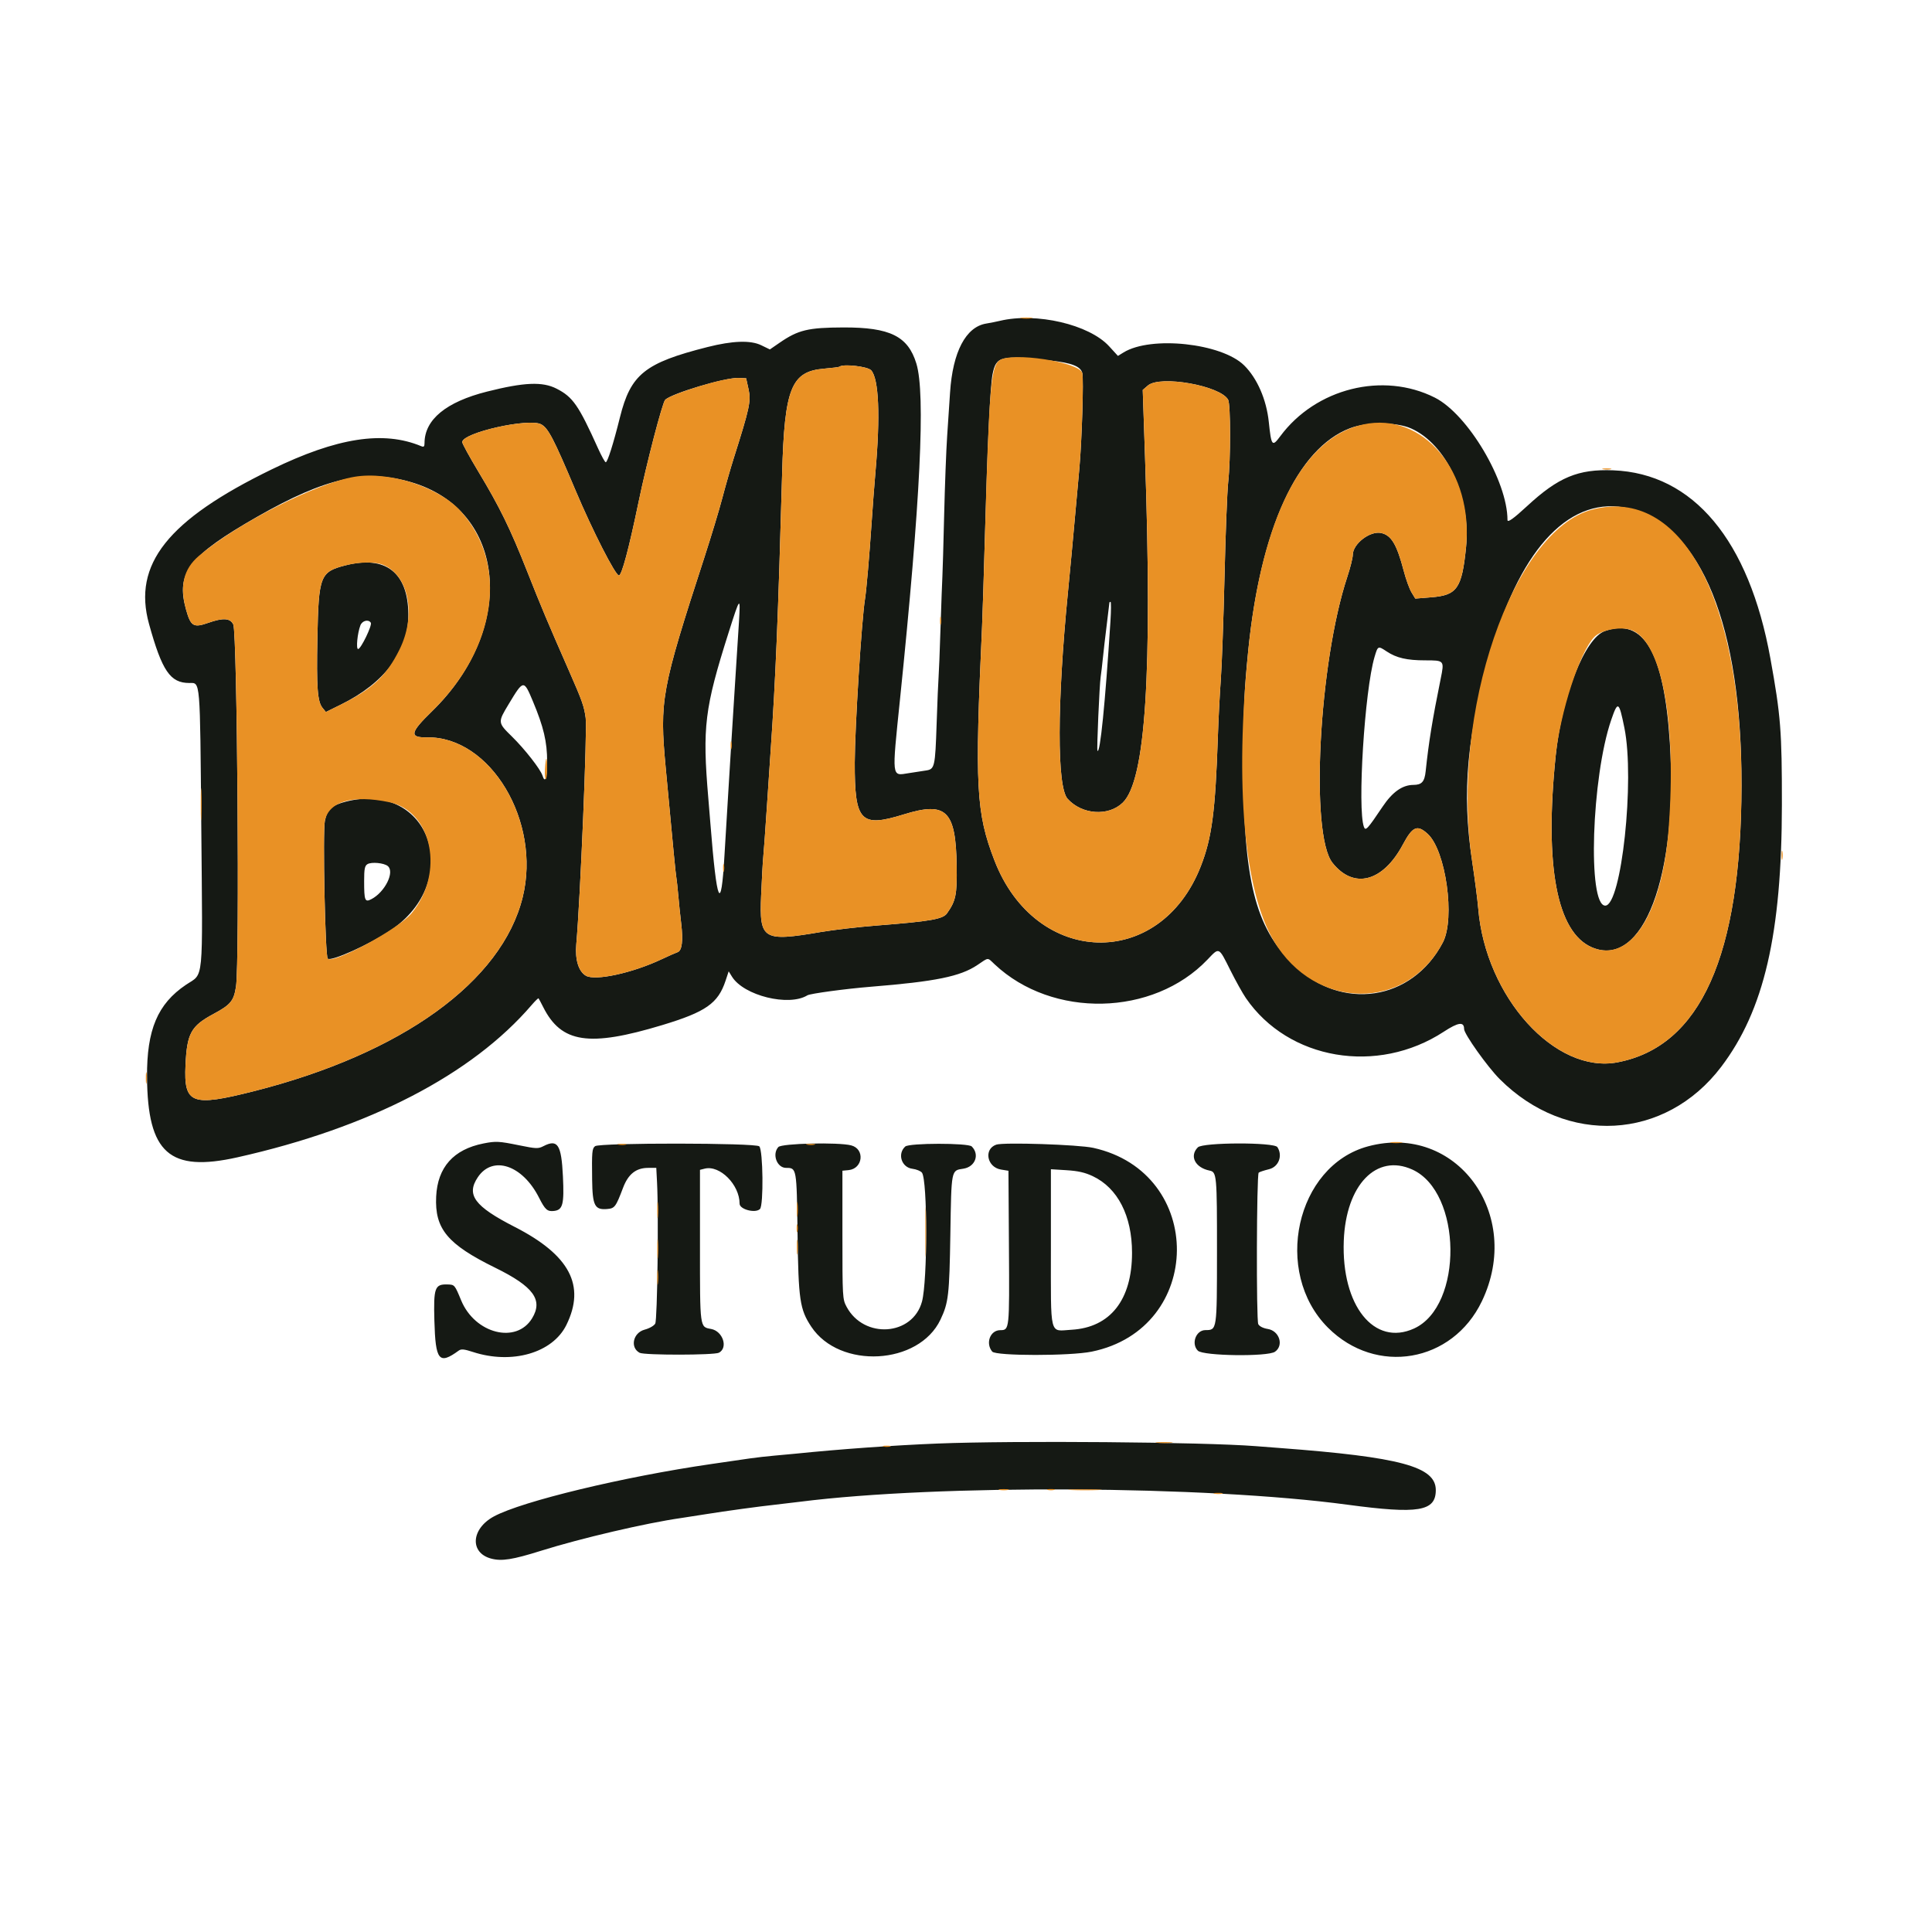 <svg id="svg" version="1.1" xmlns="http://www.w3.org/2000/svg" xmlns:xlink="http://www.w3.org/1999/xlink" width="400" height="400" viewBox="0, 0, 400,400"><g id="svgg"><path id="path0" d="M207.031 66.423 C 206.279 66.603,205.001 66.857,204.191 66.988 C 199.967 67.670,197.250 72.845,196.700 81.250 C 196.567 83.291,196.297 87.334,196.101 90.234 C 195.904 93.135,195.623 100.518,195.476 106.641 C 195.329 112.764,195.166 118.477,195.113 119.336 C 195.060 120.195,194.888 124.941,194.729 129.883 C 194.571 134.824,194.387 139.482,194.320 140.234 C 194.252 140.986,194.073 145.293,193.921 149.805 C 193.617 158.844,193.522 159.260,191.694 159.525 C 190.999 159.625,189.375 159.876,188.086 160.081 C 184.566 160.642,184.640 161.285,186.331 144.831 C 190.571 103.573,191.644 81.531,189.718 75.251 C 187.985 69.602,184.261 67.763,174.609 67.794 C 167.320 67.817,165.264 68.309,161.437 70.942 L 159.397 72.346 157.598 71.475 C 155.397 70.410,151.688 70.535,146.484 71.851 C 133.490 75.137,130.574 77.480,128.347 86.426 C 126.982 91.911,125.782 95.703,125.412 95.703 C 125.249 95.703,124.541 94.429,123.838 92.871 C 119.782 83.880,118.609 82.190,115.225 80.464 C 112.309 78.976,108.522 79.137,100.828 81.076 C 92.346 83.214,87.904 86.876,87.893 91.741 C 87.891 92.466,87.745 92.601,87.207 92.377 C 79.384 89.113,69.772 90.605,56.250 97.182 C 34.725 107.651,27.434 116.841,30.856 129.191 C 33.553 138.921,35.248 141.406,39.191 141.406 C 41.510 141.406,41.405 140.142,41.674 171.161 C 41.962 204.311,42.248 201.361,38.493 203.895 C 32.630 207.851,30.374 213.198,30.442 222.975 C 30.553 238.741,35.083 242.765,49.172 239.608 C 76.473 233.490,97.719 222.488,110.085 208.064 C 110.795 207.236,111.432 206.621,111.500 206.697 C 111.567 206.774,112.004 207.591,112.469 208.514 C 116.223 215.957,121.931 216.820,137.095 212.238 C 146.143 209.503,148.662 207.742,150.216 203.063 L 150.866 201.105 151.553 202.213 C 153.988 206.140,163.320 208.445,167.165 206.069 C 167.747 205.709,175.106 204.715,180.273 204.297 C 193.703 203.213,198.833 202.167,202.357 199.796 C 204.778 198.167,204.369 198.183,205.933 199.654 C 217.895 210.902,238.764 210.442,249.986 198.683 C 252.481 196.070,252.276 195.974,254.750 200.909 C 255.845 203.095,257.284 205.674,257.947 206.641 C 266.745 219.471,285.168 222.600,298.925 213.601 C 301.931 211.635,303.125 211.477,303.125 213.047 C 303.125 214.074,307.973 220.890,310.501 223.418 C 324.338 237.255,344.764 236.132,356.339 220.898 C 365.234 209.192,368.900 193.371,368.921 166.602 C 368.933 151.333,368.685 148.182,366.542 136.328 C 362.112 111.827,350.570 98.016,333.984 97.373 C 326.744 97.092,322.633 98.802,316.166 104.785 C 313.345 107.395,312.109 108.271,312.109 107.660 C 312.109 99.594,303.906 85.773,297.070 82.323 C 286.338 76.906,272.414 80.389,265.054 90.332 C 263.391 92.578,263.212 92.354,262.692 87.369 C 262.206 82.716,260.287 78.310,257.584 75.644 C 252.921 71.045,238.295 69.477,232.622 72.969 L 231.455 73.687 229.629 71.690 C 225.510 67.183,214.544 64.627,207.031 66.423 M217.578 74.658 C 221.915 75.139,223.735 75.862,224.081 77.240 C 224.388 78.461,223.986 91.334,223.463 97.070 C 223.247 99.434,222.890 103.389,222.668 105.859 C 222.053 112.731,221.549 118.142,221.104 122.656 C 218.840 145.608,218.809 162.901,221.028 165.374 C 223.998 168.683,229.495 169.069,232.458 166.176 C 237.183 161.562,238.604 139.561,237.071 94.762 L 236.591 80.734 237.653 79.820 C 240.200 77.629,252.712 79.851,254.275 82.771 C 254.799 83.750,254.807 95.080,254.287 99.805 C 254.074 101.738,253.730 110.539,253.523 119.362 C 253.315 128.185,252.971 137.765,252.758 140.651 C 252.545 143.537,252.273 148.799,252.153 152.344 C 251.622 168.085,250.912 173.481,248.597 179.387 C 240.144 200.957,214.398 200.205,205.889 178.140 C 202.086 168.278,201.803 162.934,203.326 129.688 C 203.429 127.432,203.693 119.082,203.913 111.133 C 204.444 91.900,205.009 79.942,205.505 77.449 C 206.247 73.718,207.171 73.505,217.578 74.658 M180.358 76.660 C 181.962 78.408,182.283 86.124,181.242 97.852 C 181.032 100.215,180.680 104.873,180.459 108.203 C 180.012 114.945,179.380 122.235,179.088 124.023 C 178.388 128.301,176.982 150.723,176.966 157.857 C 176.938 170.104,178.154 171.391,187.130 168.612 C 195.947 165.882,197.899 167.795,198.071 179.339 C 198.159 185.232,197.894 186.526,196.066 189.099 C 195.211 190.303,192.642 190.749,181.586 191.615 C 177.796 191.912,172.553 192.520,169.936 192.966 C 157.929 195.015,157.197 194.565,157.585 185.368 C 157.731 181.922,157.926 178.398,158.018 177.539 C 158.111 176.680,158.453 171.934,158.780 166.992 C 159.106 162.051,159.464 156.689,159.577 155.078 C 160.570 140.812,161.107 127.801,161.930 98.047 C 162.420 80.364,163.802 76.902,170.600 76.329 C 172.268 76.188,173.706 76.007,173.796 75.927 C 174.508 75.288,179.623 75.859,180.358 76.660 M154.979 80.587 C 155.520 83.036,155.224 84.416,151.903 94.901 C 151.261 96.931,150.202 100.622,149.551 103.104 C 148.900 105.586,147.224 111.133,145.827 115.430 C 136.910 142.864,136.524 144.966,137.829 158.984 C 139.492 176.833,139.872 180.765,140.024 181.641 C 140.117 182.178,140.298 183.848,140.427 185.352 C 140.555 186.855,140.828 189.489,141.033 191.205 C 141.461 194.773,141.199 196.847,140.283 197.142 C 139.934 197.254,138.418 197.925,136.914 198.632 C 130.882 201.468,123.222 203.127,121.302 202.012 C 119.783 201.130,119.033 198.676,119.314 195.508 C 120.154 186.019,121.599 151.178,121.258 148.641 C 120.930 146.206,120.550 145.134,117.791 138.852 C 113.311 128.651,112.123 125.826,109.169 118.359 C 105.620 109.388,103.494 105.040,99.008 97.586 C 97.191 94.565,95.703 91.844,95.703 91.540 C 95.703 89.598,109.489 86.488,112.042 87.854 C 113.505 88.638,114.623 90.785,119.155 101.523 C 122.658 109.821,127.408 119.137,128.137 119.140 C 128.725 119.142,130.187 113.680,132.215 103.906 C 133.871 95.926,137.116 83.453,137.706 82.801 C 138.870 81.514,150.202 78.124,152.923 78.249 L 154.478 78.320 154.979 80.587 M292.121 88.690 C 299.499 91.946,304.592 102.977,303.523 113.387 C 302.660 121.804,301.673 123.230,296.412 123.656 L 293.020 123.931 292.240 122.649 C 291.811 121.943,291.087 119.942,290.631 118.202 C 289.194 112.716,288.065 110.819,285.959 110.356 C 283.656 109.850,280.078 112.609,280.078 114.891 C 280.078 115.503,279.568 117.545,278.945 119.428 C 273.048 137.250,271.206 172.736,275.872 178.630 C 280.267 184.181,286.307 182.615,290.453 174.849 C 292.459 171.092,293.424 170.677,295.582 172.641 C 299.344 176.064,301.319 190.165,298.731 195.117 C 292.365 207.298,277.725 209.467,267.773 199.703 C 259.824 191.903,257.422 182.195,257.422 157.869 C 257.422 146.919,257.584 143.205,258.427 134.766 C 260.949 109.531,268.576 92.839,279.492 88.664 C 282.966 87.336,289.080 87.349,292.121 88.690 M85.032 99.805 C 104.908 105.550,107.157 130.034,89.395 147.308 C 84.885 151.694,84.693 152.727,88.398 152.664 C 101.532 152.440,112.078 170.045,108.218 185.750 C 103.923 203.226,83.232 218.156,52.539 225.927 C 39.655 229.189,38.033 228.567,38.407 220.508 C 38.712 213.943,39.541 212.429,44.194 209.934 C 47.756 208.023,48.408 207.230,48.863 204.247 C 49.629 199.228,49.120 131.037,48.304 129.297 C 47.680 127.967,46.194 127.866,43.136 128.946 C 40.071 130.028,39.494 129.687,38.523 126.225 C 36.383 118.599,39.077 115.095,53.355 106.936 C 67.361 98.931,75.596 97.077,85.032 99.805 M337.278 105.269 C 352.221 108.837,360.633 129.583,360.561 162.690 C 360.485 197.897,352.074 216.660,334.899 219.941 C 322.010 222.403,307.563 206.448,306.054 188.086 C 305.913 186.367,305.345 181.973,304.791 178.320 C 302.602 163.874,303.692 152.091,308.855 134.375 C 315.086 112.997,325.402 102.433,337.278 105.269 M71.540 117.048 C 66.271 118.396,65.966 119.186,65.711 132.104 C 65.510 142.324,65.725 145.257,66.770 146.548 L 67.470 147.412 70.551 145.891 C 79.661 141.394,84.600 134.790,84.544 127.182 C 84.480 118.544,79.837 114.925,71.540 117.048 M153.003 128.613 C 152.871 130.815,152.499 136.660,152.176 141.602 C 151.853 146.543,151.494 152.256,151.379 154.297 C 151.264 156.338,150.995 160.732,150.782 164.063 C 150.568 167.393,150.213 173.260,149.993 177.100 C 149.294 189.298,148.410 187.298,147.080 170.508 C 146.960 169.004,146.766 166.631,146.647 165.234 C 145.398 150.515,145.871 146.661,150.854 130.957 C 153.226 123.484,153.316 123.385,153.003 128.613 M229.907 128.613 C 228.818 145.683,227.769 156.137,227.215 155.436 C 227.045 155.221,227.632 141.759,227.882 140.133 C 227.989 139.437,228.191 137.725,228.331 136.328 C 228.470 134.932,228.833 131.803,229.136 129.375 C 229.439 126.947,229.688 124.881,229.688 124.785 C 229.688 124.688,229.794 124.609,229.925 124.609 C 230.056 124.609,230.047 126.411,229.907 128.613 M76.775 128.934 C 77.096 129.453,74.716 134.375,74.144 134.375 C 73.681 134.375,73.995 131.108,74.615 129.477 C 74.992 128.486,76.296 128.159,76.775 128.934 M332.262 130.657 C 328.115 132.134,323.357 144.200,322.092 156.445 C 319.731 179.291,322.325 193.022,329.591 196.136 C 340.150 200.662,347.497 181.334,345.719 153.711 C 344.518 135.059,340.281 127.799,332.262 130.657 M287.116 134.886 C 289.124 136.218,291.291 136.719,295.042 136.719 C 299.053 136.719,299.052 136.717,298.277 140.539 C 296.543 149.091,295.817 153.561,295.169 159.683 C 294.939 161.859,294.364 162.499,292.628 162.506 C 290.349 162.517,288.297 163.966,286.258 167.003 C 283.129 171.664,282.721 172.108,282.388 171.210 C 281.001 167.460,282.532 142.922,284.585 136.011 C 285.275 133.687,285.295 133.678,287.116 134.886 M110.338 145.215 C 112.554 150.508,113.281 153.593,113.281 157.707 C 113.281 161.101,112.867 162.317,112.309 160.560 C 111.893 159.250,108.627 155.075,106.011 152.511 C 103.032 149.589,103.031 149.579,105.323 145.773 C 108.394 140.678,108.436 140.673,110.338 145.215 M336.313 150.695 C 338.500 161.460,335.697 187.500,332.352 187.500 C 328.651 187.500,329.507 160.902,333.590 149.035 C 334.968 145.029,335.190 145.165,336.313 150.695 M71.721 165.933 C 68.754 166.669,67.731 167.591,67.259 169.952 C 66.790 172.303,67.322 197.947,67.851 198.476 C 68.505 199.130,76.507 195.540,80.786 192.673 C 96.160 182.372,89.124 161.616,71.721 165.933 M80.289 179.310 C 81.765 180.534,79.700 184.700,76.894 186.160 C 75.547 186.861,75.391 186.472,75.391 182.409 C 75.391 179.902,75.517 179.258,76.074 178.916 C 76.899 178.410,79.497 178.652,80.289 179.310 M100.105 236.740 C 93.893 237.966,90.593 241.668,90.303 247.737 C 89.984 254.420,92.634 257.613,102.539 262.477 C 110.471 266.372,112.483 269.139,110.158 272.953 C 106.895 278.305,98.333 276.133,95.478 269.229 C 94.133 265.979,94.129 265.974,92.630 265.932 C 90.019 265.857,89.745 266.620,89.934 273.436 C 90.164 281.725,90.883 282.608,94.975 279.627 C 95.481 279.259,96.091 279.317,97.905 279.909 C 105.999 282.547,114.406 280.122,117.260 274.326 C 121.283 266.154,117.963 259.848,106.567 254.020 C 98.226 249.754,96.468 247.380,98.938 243.716 C 102.018 239.145,108.177 241.204,111.588 247.945 C 112.869 250.476,113.317 250.873,114.713 250.712 C 116.525 250.502,116.826 249.327,116.548 243.555 C 116.230 236.958,115.462 235.773,112.500 237.305 C 111.434 237.856,111.006 237.840,107.462 237.118 C 103.306 236.271,102.653 236.237,100.105 236.740 M123.205 237.305 C 122.579 237.786,122.519 238.467,122.595 244.238 C 122.667 249.624,123.129 250.530,125.694 250.315 C 127.274 250.183,127.486 249.901,128.999 245.912 C 130.077 243.070,131.688 241.797,134.207 241.797 L 135.876 241.797 136.034 244.824 C 136.378 251.387,136.100 273.241,135.662 274.031 C 135.412 274.482,134.472 275.021,133.462 275.291 C 131.059 275.934,130.398 278.995,132.428 280.081 C 133.403 280.603,147.875 280.588,148.854 280.064 C 150.792 279.027,149.658 275.599,147.228 275.149 C 144.866 274.712,144.922 275.132,144.922 257.941 L 144.922 242.202 145.901 241.957 C 149.034 241.170,153.125 245.278,153.125 249.211 C 153.125 250.397,156.403 251.253,157.344 250.313 C 158.113 249.544,157.988 238.122,157.202 237.336 C 156.473 236.607,124.150 236.577,123.205 237.305 M161.147 237.484 C 159.804 238.968,160.855 241.797,162.749 241.797 C 164.945 241.797,164.944 241.794,165.122 255.310 C 165.303 269.138,165.590 271.090,167.964 274.675 C 173.836 283.541,190.240 282.642,194.715 273.211 C 196.379 269.705,196.557 268.165,196.762 255.469 C 196.979 242.046,196.919 242.346,199.433 241.969 C 201.905 241.598,202.876 239.048,201.188 237.360 C 200.446 236.618,188.243 236.632,187.421 237.376 C 185.752 238.887,186.645 241.692,188.885 241.979 C 189.735 242.087,190.634 242.455,190.884 242.795 C 192.040 244.374,192.046 265.145,190.891 269.461 C 188.985 276.583,178.879 277.292,175.276 270.556 C 174.436 268.986,174.414 268.612,174.414 255.664 L 174.414 242.383 175.679 242.261 C 178.677 241.971,179.116 237.889,176.229 237.138 C 173.577 236.447,161.842 236.716,161.147 237.484 M206.250 236.991 C 203.617 237.927,204.350 241.675,207.258 242.147 L 208.789 242.396 208.891 258.360 C 209.000 275.382,209.000 275.385,207.081 275.397 C 205.001 275.409,203.995 278.107,205.428 279.833 C 206.191 280.753,221.546 280.759,226.032 279.841 C 249.356 275.072,249.612 242.798,226.367 237.653 C 223.301 236.974,207.736 236.462,206.250 236.991 M248.003 237.544 C 246.212 239.335,247.434 241.753,250.438 242.361 C 251.915 242.659,251.972 243.286,251.963 259.237 C 251.955 275.498,251.974 275.371,249.560 275.385 C 247.597 275.396,246.571 278.212,248.006 279.647 C 249.103 280.743,262.460 280.922,263.976 279.861 C 265.845 278.551,264.883 275.531,262.473 275.146 C 261.521 274.993,260.754 274.605,260.512 274.153 C 260.079 273.344,260.162 243.222,260.598 242.787 C 260.734 242.651,261.701 242.329,262.747 242.071 C 264.740 241.579,265.615 239.261,264.472 237.500 C 263.799 236.464,249.044 236.503,248.003 237.544 M283.244 237.337 C 268.306 241.354,263.437 263.375,274.943 274.880 C 284.906 284.844,300.701 282.135,306.803 269.417 C 315.441 251.411,301.500 232.428,283.244 237.337 M292.408 242.145 C 302.729 246.832,302.990 270.384,292.773 275.050 C 284.519 278.821,277.704 270.328,278.213 256.903 C 278.651 245.332,284.968 238.765,292.408 242.145 M226.248 243.515 C 231.419 245.962,234.375 251.730,234.375 259.375 C 234.375 269.129,229.876 274.847,221.834 275.312 C 217.193 275.581,217.578 277.120,217.578 258.296 L 217.578 242.077 220.821 242.280 C 223.211 242.429,224.639 242.754,226.248 243.515 M194.141 298.868 C 184.998 299.235,173.926 300.026,164.648 300.975 C 163.789 301.063,161.855 301.241,160.352 301.371 C 158.848 301.501,156.563 301.761,155.273 301.948 C 153.984 302.136,150.381 302.659,147.266 303.112 C 129.065 305.756,108.105 310.808,102.262 313.959 C 97.536 316.507,97.199 321.481,101.671 322.686 C 103.857 323.274,106.104 322.923,112.020 321.068 C 120.285 318.475,133.740 315.331,141.016 314.292 C 141.768 314.184,144.053 313.829,146.094 313.502 C 150.224 312.840,157.258 311.878,160.547 311.525 C 161.729 311.398,164.014 311.127,165.625 310.923 C 194.387 307.277,249.545 307.575,278.988 311.534 C 293.684 313.511,297.266 312.917,297.266 308.504 C 297.266 303.649,289.966 301.677,265.039 299.799 C 263.320 299.670,261.035 299.494,259.961 299.409 C 249.205 298.559,209.910 298.236,194.141 298.868 " stroke="none" fill="#151914" fill-rule="evenodd" data-index="0" style="opacity: 1;"></path><path id="path2" d="M211.426 65.905 C 212.017 65.994,212.983 65.994,213.574 65.905 C 214.165 65.815,213.682 65.742,212.500 65.742 C 211.318 65.742,210.835 65.815,211.426 65.905 M206.875 74.648 C 205.142 76.012,204.748 80.855,203.913 111.133 C 203.693 119.082,203.429 127.432,203.326 129.688 C 201.803 162.934,202.086 168.278,205.889 178.140 C 214.398 200.205,240.144 200.957,248.597 179.387 C 250.912 173.481,251.622 168.085,252.153 152.344 C 252.273 148.799,252.545 143.537,252.758 140.651 C 252.971 137.765,253.315 128.185,253.523 119.362 C 253.730 110.539,254.074 101.738,254.287 99.805 C 254.807 95.080,254.799 83.750,254.275 82.771 C 252.712 79.851,240.200 77.629,237.653 79.820 L 236.591 80.734 237.071 94.762 C 238.604 139.561,237.183 161.562,232.458 166.176 C 229.495 169.069,223.998 168.683,221.028 165.374 C 218.809 162.901,218.840 145.608,221.104 122.656 C 221.549 118.142,222.053 112.731,222.668 105.859 C 222.890 103.389,223.247 99.434,223.463 97.070 C 223.986 91.334,224.388 78.461,224.081 77.240 C 223.500 74.923,209.254 72.777,206.875 74.648 M173.796 75.927 C 173.706 76.007,172.268 76.188,170.600 76.329 C 163.802 76.902,162.420 80.364,161.930 98.047 C 161.107 127.801,160.570 140.812,159.577 155.078 C 159.464 156.689,159.106 162.051,158.780 166.992 C 158.453 171.934,158.111 176.680,158.018 177.539 C 157.926 178.398,157.731 181.922,157.585 185.368 C 157.197 194.565,157.929 195.015,169.936 192.966 C 172.553 192.520,177.796 191.912,181.586 191.615 C 192.642 190.749,195.211 190.303,196.066 189.099 C 197.894 186.526,198.159 185.232,198.071 179.339 C 197.899 167.795,195.947 165.882,187.130 168.612 C 178.154 171.391,176.938 170.104,176.966 157.857 C 176.982 150.723,178.388 128.301,179.088 124.023 C 179.380 122.235,180.012 114.945,180.459 108.203 C 180.680 104.873,181.032 100.215,181.242 97.852 C 182.283 86.124,181.962 78.408,180.358 76.660 C 179.623 75.859,174.508 75.288,173.796 75.927 M147.957 79.082 C 142.972 80.403,138.362 82.075,137.706 82.801 C 137.116 83.453,133.871 95.926,132.215 103.906 C 130.187 113.680,128.725 119.142,128.137 119.140 C 127.408 119.137,122.658 109.821,119.155 101.523 C 114.623 90.785,113.505 88.638,112.042 87.854 C 109.489 86.488,95.703 89.598,95.703 91.540 C 95.703 91.844,97.191 94.565,99.008 97.586 C 103.494 105.040,105.620 109.388,109.169 118.359 C 112.123 125.826,113.311 128.651,117.791 138.852 C 120.550 145.134,120.930 146.206,121.258 148.641 C 121.599 151.178,120.154 186.019,119.314 195.508 C 119.033 198.676,119.783 201.130,121.302 202.012 C 123.222 203.127,130.882 201.468,136.914 198.632 C 138.418 197.925,139.934 197.254,140.283 197.142 C 141.199 196.847,141.461 194.773,141.033 191.205 C 140.828 189.489,140.555 186.855,140.427 185.352 C 140.298 183.848,140.117 182.178,140.024 181.641 C 139.872 180.765,139.492 176.833,137.829 158.984 C 136.524 144.966,136.910 142.864,145.827 115.430 C 147.224 111.133,148.900 105.586,149.551 103.104 C 150.202 100.622,151.261 96.931,151.903 94.901 C 155.224 84.416,155.520 83.036,154.979 80.587 L 154.478 78.320 152.923 78.249 C 152.067 78.210,149.833 78.584,147.957 79.082 M282.227 87.878 C 269.648 90.602,261.172 107.301,258.427 134.766 C 255.649 162.566,257.574 184.436,263.710 194.780 C 272.287 209.240,291.255 209.423,298.731 195.117 C 301.319 190.165,299.344 176.064,295.582 172.641 C 293.424 170.677,292.459 171.092,290.453 174.849 C 286.307 182.615,280.267 184.181,275.872 178.630 C 271.206 172.736,273.048 137.250,278.945 119.428 C 279.568 117.545,280.078 115.503,280.078 114.891 C 280.078 112.609,283.656 109.850,285.959 110.356 C 288.065 110.819,289.194 112.716,290.631 118.202 C 291.087 119.942,291.811 121.943,292.240 122.649 L 293.020 123.931 296.412 123.656 C 301.673 123.230,302.660 121.804,303.523 113.387 C 305.132 97.714,294.670 85.183,282.227 87.878 M331.938 97.151 C 332.424 97.245,333.127 97.241,333.501 97.143 C 333.874 97.046,333.477 96.969,332.617 96.974 C 331.758 96.978,331.452 97.058,331.938 97.151 M73.384 98.713 C 65.451 100.047,49.116 108.363,41.142 115.127 C 37.993 117.799,37.155 121.350,38.523 126.225 C 39.494 129.687,40.071 130.028,43.136 128.946 C 46.194 127.866,47.680 127.967,48.304 129.297 C 49.120 131.037,49.629 199.228,48.863 204.247 C 48.408 207.230,47.756 208.023,44.194 209.934 C 39.541 212.429,38.712 213.943,38.407 220.508 C 38.033 228.567,39.655 229.189,52.539 225.927 C 83.232 218.156,103.923 203.226,108.218 185.750 C 112.078 170.045,101.532 152.440,88.398 152.664 C 84.693 152.727,84.885 151.694,89.395 147.308 C 102.843 134.229,105.348 116.843,95.373 105.813 C 90.858 100.820,80.582 97.502,73.384 98.713 M329.688 105.495 C 313.134 109.817,300.161 147.765,304.791 178.320 C 305.345 181.973,305.913 186.367,306.054 188.086 C 307.563 206.448,322.010 222.403,334.899 219.941 C 352.074 216.660,360.485 197.897,360.561 162.690 C 360.646 123.907,348.111 100.685,329.688 105.495 M79.356 116.961 C 84.670 119.181,86.234 127.378,82.703 134.497 C 80.013 139.919,77.083 142.667,70.551 145.891 L 67.470 147.412 66.770 146.548 C 65.725 145.257,65.510 142.324,65.711 132.104 C 65.966 119.186,66.271 118.396,71.540 117.048 C 74.434 116.308,77.706 116.271,79.356 116.961 M194.622 128.516 C 194.622 129.268,194.702 129.575,194.801 129.199 C 194.899 128.823,194.899 128.208,194.801 127.832 C 194.702 127.456,194.622 127.764,194.622 128.516 M338.254 130.650 C 344.223 133.737,347.093 149.955,345.480 171.484 C 344.151 189.227,337.510 199.531,329.591 196.136 C 322.325 193.022,319.731 179.291,322.092 156.445 C 323.013 147.530,327.082 134.985,330.052 131.909 C 331.647 130.256,336.154 129.564,338.254 130.650 M151.263 154.297 C 151.263 155.049,151.343 155.356,151.441 154.980 C 151.539 154.604,151.539 153.989,151.441 153.613 C 151.343 153.237,151.263 153.545,151.263 154.297 M112.829 159.180 C 112.756 160.362,112.827 161.329,112.988 161.329 C 113.149 161.328,113.281 160.361,113.281 159.180 C 113.281 156.407,113.002 156.407,112.829 159.180 M41.560 166.602 C 41.561 169.609,41.622 170.788,41.697 169.221 C 41.771 167.654,41.770 165.193,41.696 163.752 C 41.621 162.312,41.560 163.594,41.560 166.602 M80.600 166.088 C 89.529 167.966,92.092 180.799,85.197 189.097 C 82.501 192.340,69.010 199.635,67.851 198.476 C 67.322 197.947,66.790 172.303,67.259 169.952 C 68.062 165.933,73.028 164.495,80.600 166.088 M368.849 177.148 C 368.853 178.008,368.933 178.313,369.026 177.827 C 369.120 177.342,369.116 176.638,369.018 176.265 C 368.921 175.892,368.844 176.289,368.849 177.148 M149.700 179.688 C 149.700 180.439,149.780 180.747,149.879 180.371 C 149.977 179.995,149.977 179.380,149.879 179.004 C 149.780 178.628,149.700 178.936,149.700 179.688 M30.190 223.242 C 30.193 224.316,30.269 224.709,30.358 224.116 C 30.448 223.522,30.446 222.643,30.353 222.163 C 30.260 221.682,30.187 222.168,30.190 223.242 M287.988 236.608 C 288.579 236.697,289.546 236.697,290.137 236.608 C 290.728 236.518,290.244 236.445,289.063 236.445 C 287.881 236.445,287.397 236.518,287.988 236.608 M128.032 236.995 C 128.518 237.088,129.221 237.085,129.594 236.987 C 129.968 236.889,129.570 236.813,128.711 236.817 C 127.852 236.822,127.546 236.902,128.032 236.995 M167.094 236.995 C 167.580 237.088,168.283 237.085,168.657 236.987 C 169.030 236.889,168.633 236.813,167.773 236.817 C 166.914 236.822,166.608 236.902,167.094 236.995 M191.572 255.078 C 191.572 259.697,191.629 261.587,191.698 259.277 C 191.767 256.968,191.767 253.188,191.698 250.879 C 191.629 248.569,191.572 250.459,191.572 255.078 M136.066 250.586 C 136.067 252.090,136.138 252.657,136.223 251.847 C 136.307 251.036,136.306 249.806,136.219 249.112 C 136.133 248.419,136.064 249.082,136.066 250.586 M164.969 250.391 C 164.969 251.787,165.040 252.358,165.126 251.660 C 165.213 250.962,165.213 249.819,165.126 249.121 C 165.040 248.423,164.969 248.994,164.969 250.391 M164.934 254.297 C 164.934 255.049,165.015 255.356,165.113 254.980 C 165.211 254.604,165.211 253.989,165.113 253.613 C 165.015 253.237,164.934 253.545,164.934 254.297 M136.074 258.594 C 136.074 260.420,136.141 261.167,136.224 260.254 C 136.306 259.341,136.306 257.847,136.224 256.934 C 136.141 256.021,136.074 256.768,136.074 258.594 M164.969 258.203 C 164.969 259.600,165.040 260.171,165.126 259.473 C 165.213 258.774,165.213 257.632,165.126 256.934 C 165.040 256.235,164.969 256.807,164.969 258.203 M136.063 264.453 C 136.063 265.850,136.133 266.421,136.220 265.723 C 136.307 265.024,136.307 263.882,136.220 263.184 C 136.133 262.485,136.063 263.057,136.063 264.453 M239.551 298.722 C 240.356 298.806,241.675 298.806,242.480 298.722 C 243.286 298.638,242.627 298.569,241.016 298.569 C 239.404 298.569,238.745 298.638,239.551 298.722 M182.910 299.488 C 183.286 299.586,183.901 299.586,184.277 299.488 C 184.653 299.390,184.346 299.309,183.594 299.309 C 182.842 299.309,182.534 299.390,182.910 299.488 M206.934 308.479 C 207.417 308.572,208.208 308.572,208.691 308.479 C 209.175 308.386,208.779 308.310,207.813 308.310 C 206.846 308.310,206.450 308.386,206.934 308.479 M216.895 308.472 C 217.271 308.571,217.886 308.571,218.262 308.472 C 218.638 308.374,218.330 308.294,217.578 308.294 C 216.826 308.294,216.519 308.374,216.895 308.472 M221.777 308.493 C 223.335 308.567,225.884 308.567,227.441 308.493 C 228.999 308.419,227.725 308.358,224.609 308.358 C 221.494 308.358,220.220 308.419,221.777 308.493 M251.469 309.261 C 251.955 309.354,252.658 309.351,253.032 309.253 C 253.405 309.155,253.008 309.079,252.148 309.083 C 251.289 309.087,250.983 309.167,251.469 309.261 " stroke="none" fill="#e99125" fill-rule="evenodd" data-index="2" style="opacity: 1;"></path></g></svg>
